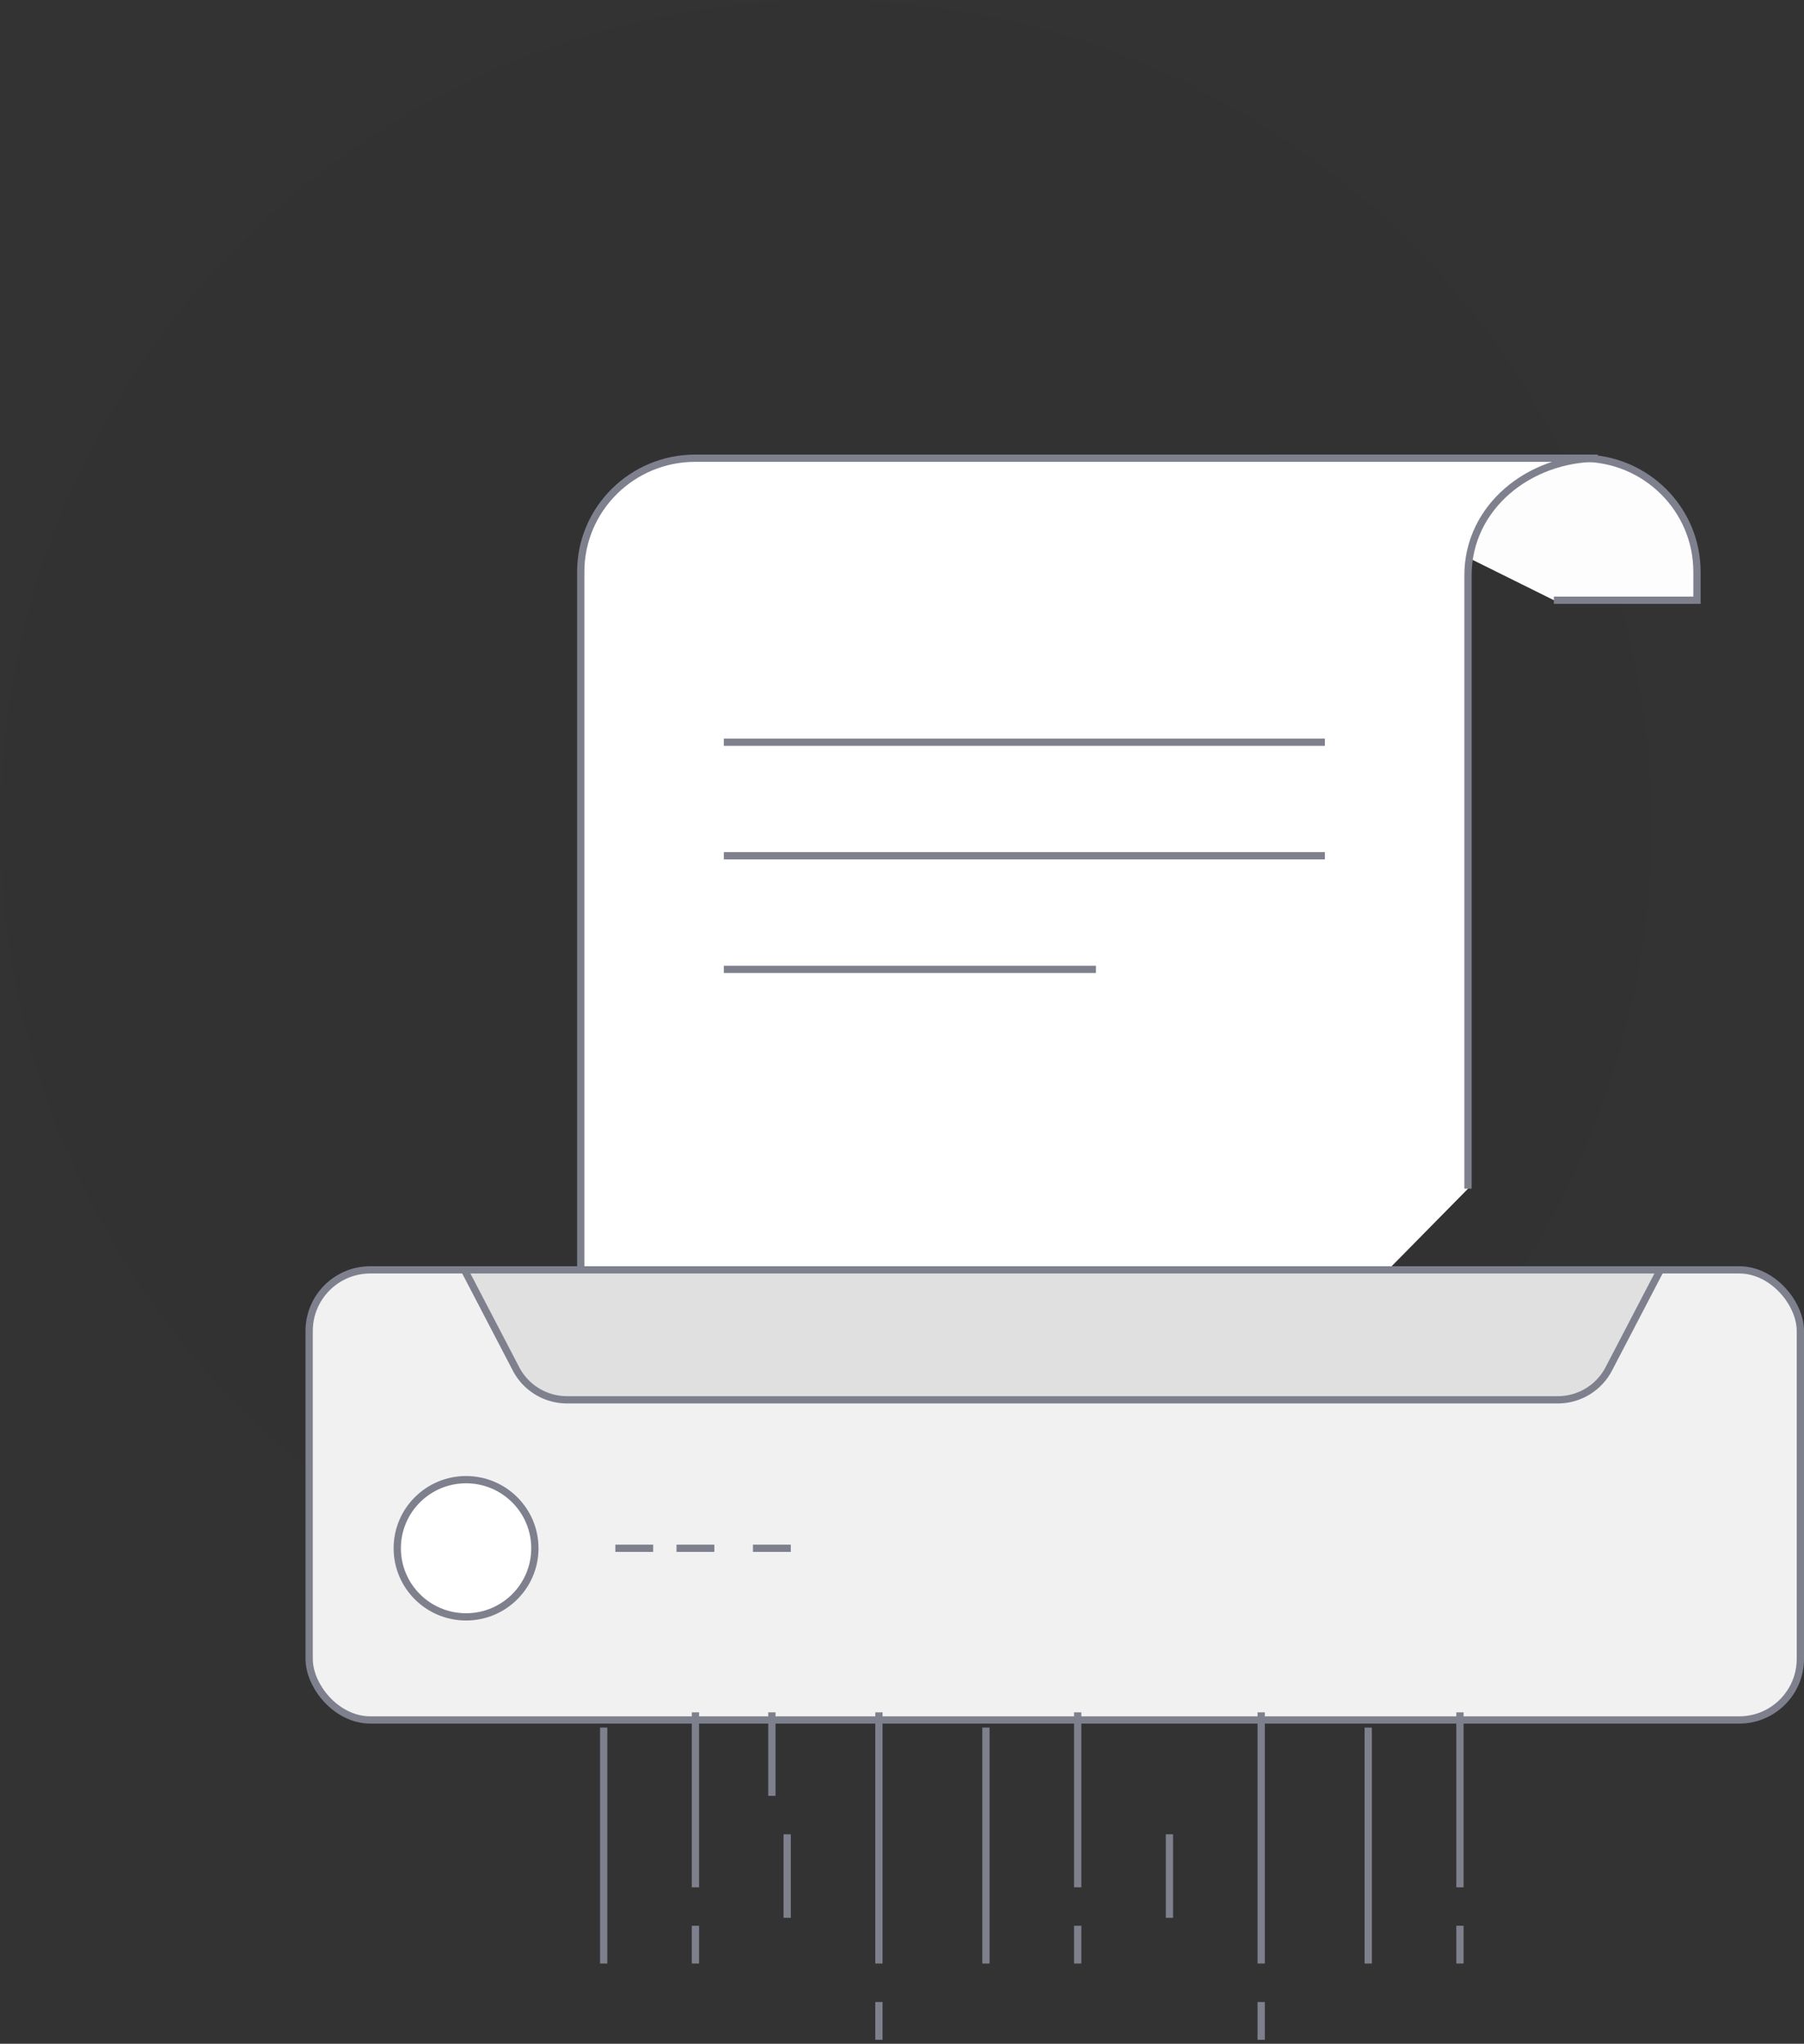 <svg xmlns="http://www.w3.org/2000/svg" width="248" height="281" viewBox="0 0 248 281"><rect x="0" y="0" width="248" height="281" fill="#333333" stroke="none"/><g fill="none" fill-rule="evenodd"><circle cx="113.5" cy="113.5" r="113.5" fill="#000" fill-opacity=".049" opacity=".559"/><g stroke="#7e818d"><g transform="translate(42 63)"><path fill="#fdfdfd" d="M171.613 19.522h19.673v-3.904C191.286 6.993 184.239 0 175.547 0h-43.28"/><path d="M69.313 91.98h19.673M57.51 91.98h7.869"/><path fill="#fff" d="M112.594 148.37H37.837V15.618C37.837 6.993 44.884 0 53.575 0h124.081c-9.462 0-17.847 6.731-17.847 16.106v84.332m0 47.932h-23.608"/><rect width="205" height="61.885" x=".5" y="111.596" fill="#f1f1f1" rx="8.4"/><path fill="#e0e0e0" d="M21.845 111.596l7.093 13.616a7.9 7.9 0 0 0 7.006 4.25h136.214a7.9 7.9 0 0 0 7.006-4.25l7.093-13.616z"/><ellipse cx="22.071" cy="149.875" fill="#fff" rx="9.459" ry="9.433"/><g stroke-linecap="square"><path d="M43.092 149.875h4.204M51.5 149.875h4.204M62.01 149.875h4.204M64.112 172.933v10.48M40.99 175.029v31.442M78.827 172.933v33.538M78.827 212.76v4.192M53.602 172.933v23.057M53.602 202.279v4.192M66.214 189.702v10.48M93.54 175.029v31.442M131.378 172.933v33.538M131.378 212.76v4.192M106.153 172.933v23.057M106.153 202.279v4.192M118.765 189.702v10.48M146.092 175.029v31.442M158.704 172.933v23.057M158.704 202.279v4.192"/></g></g><path d="M99.51 102.045h82.626M99.51 117.663h82.626M99.51 133.28h51.15"/></g></g></svg>